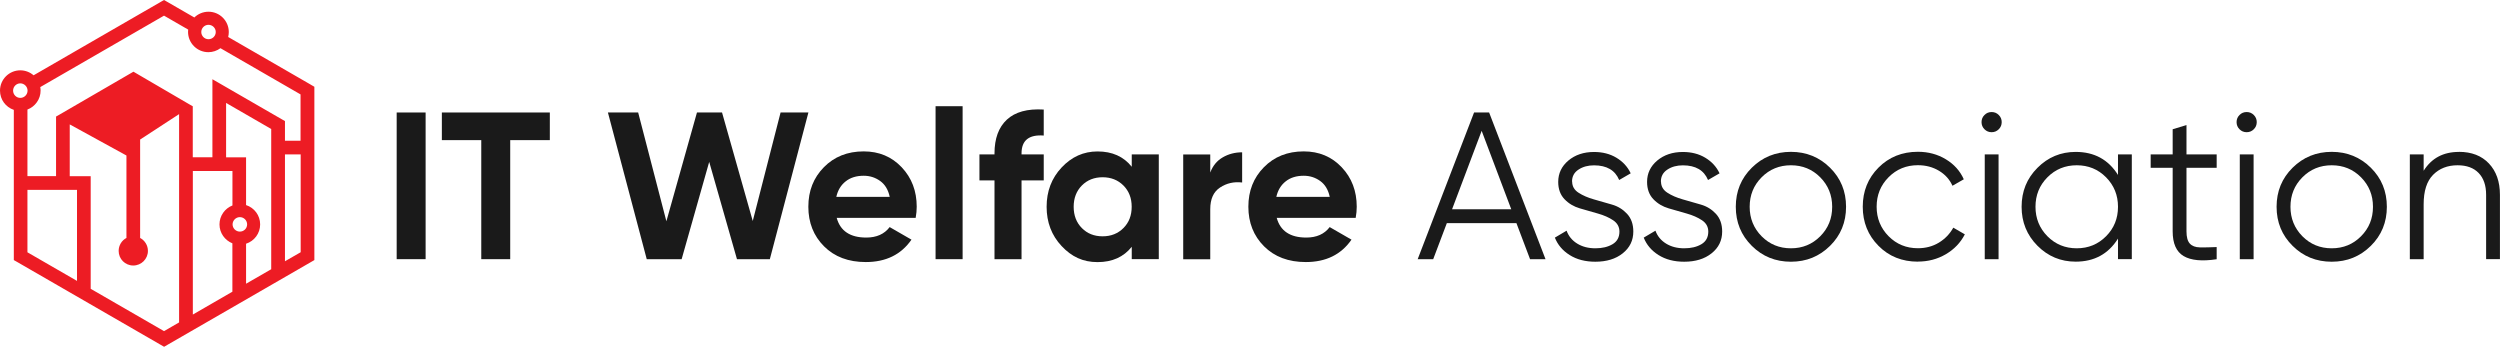 <svg xmlns="http://www.w3.org/2000/svg" id="Layer_2" data-name="Layer 2" viewBox="0 0 381.8 52.98"><defs><style>      .cls-1 {        fill: #ed1c24;        fill-rule: evenodd;      }      .cls-2 {        fill: #1a1a1a;      }    </style></defs><g id="Layer_1-2" data-name="Layer 1"><g id="IT_Welfare_Association_Logo" data-name="IT Welfare Association Logo"><path class="cls-1" d="m47.48,12.94l-10.95-6.32-1.68-.97c.06-.24.09-.5.09-.76,0-1.71-1.39-3.1-3.1-3.1-.84,0-1.61.34-2.16.88L25.57.3l-.52-.3-.52.3-10.95,6.32-8.45,4.88c-.54-.47-1.26-.76-2.03-.76-1.71,0-3.1,1.39-3.1,3.1,0,1.37.88,2.53,2.11,2.94v22.94l.53.3,10.95,6.32,10.95,6.32.52.3.52-.3,10.96-6.32,10.95-6.32.52-.3V13.25l-.52-.3ZM31.84,3.79c.61,0,1.11.49,1.11,1.1s-.5,1.1-1.11,1.1-1.1-.5-1.1-1.1.49-1.1,1.1-1.1ZM3.1,14.95c-.61,0-1.1-.5-1.1-1.11s.5-1.11,1.1-1.11,1.11.5,1.11,1.11-.5,1.11-1.11,1.11Zm8.66,27.95l-7.57-4.37v-9.53h7.57v13.9Zm15.59,6.34l-2.3,1.33-10.43-6.02-.77-.44v-17.2h-3.2v-7.91l8.66,4.75v12.59c-.71.37-1.19,1.12-1.19,1.98,0,1.24,1,2.23,2.23,2.23s2.24-1,2.24-2.23c0-.86-.48-1.6-1.19-1.98v-15.03l5.95-3.88v31.81Zm8.14-17.86c-1.15.45-1.97,1.58-1.97,2.89s.82,2.43,1.97,2.89v7.39h0s-6.04,3.49-6.04,3.49v-21.92h6.05v5.27Zm1.14,3.99c-.61,0-1.11-.5-1.11-1.1s.5-1.11,1.11-1.11,1.11.49,1.11,1.11-.5,1.1-1.11,1.1Zm4.8,5.74l-3.85,2.22v-6.11c1.25-.4,2.15-1.57,2.15-2.95s-.9-2.55-2.15-2.95v-7.29h-3.05v-8.31l6.89,3.98v21.42Zm4.49-14.63v12.04l-2.4,1.38v-16.32h2.4v2.9Zm0-4.99h-2.4v-3l-.53-.3-8.99-5.19-1.56-.9v11.92h-3v-7.79l-.53-.3-8.53-4.98-11.29,6.55-.53.3v9.1h-4.37v-10.17c1.17-.44,2.01-1.58,2.01-2.9,0-.18-.02-.36-.05-.53l8.47-4.89,10.43-6.02,3.69,2.13c-.01.12-.02.23-.02.35,0,1.71,1.39,3.1,3.1,3.1.69,0,1.33-.23,1.85-.61l1.8,1.04,10.43,6.02v7.06Z"></path><g><path class="cls-2" d="m60.58,17.18h4.42v22.4h-4.42v-22.4Z"></path><path class="cls-2" d="m83.97,17.18v4.22h-6.05v18.18h-4.42v-18.18h-6.02v-4.22h16.48Z"></path><path class="cls-2" d="m98.77,39.58l-5.93-22.4h4.62l4.31,16.61,4.67-16.61h3.83l4.69,16.57,4.25-16.57h4.25l-5.89,22.4h-5.02l-4.24-14.86-4.21,14.86h-5.32Z"></path><path class="cls-2" d="m127.78,33.27c.55,2.01,2.06,3.01,4.51,3.01,1.58,0,2.77-.53,3.58-1.6l3.33,1.92c-1.58,2.28-3.9,3.42-6.98,3.42-2.65,0-4.77-.8-6.37-2.4s-2.4-3.62-2.4-6.05.79-4.42,2.37-6.03c1.58-1.61,3.61-2.42,6.08-2.42,2.35,0,4.28.81,5.81,2.43,1.53,1.62,2.29,3.63,2.29,6.02,0,.53-.05,1.1-.16,1.7h-12.06Zm-.06-3.2h8.16c-.23-1.09-.72-1.9-1.46-2.43-.74-.53-1.57-.8-2.51-.8-1.11,0-2.03.28-2.75.85-.73.57-1.21,1.36-1.44,2.38Z"></path><path class="cls-2" d="m142.88,39.58v-23.36h4.13v23.36h-4.13Z"></path><path class="cls-2" d="m159.4,20.7c-2.26-.17-3.39.74-3.39,2.72v.16h3.39v3.97h-3.39v12.03h-4.13v-12.03h-2.3v-3.97h2.3v-.16c0-2.26.63-3.98,1.89-5.15,1.26-1.17,3.14-1.69,5.63-1.54v3.97Z"></path><path class="cls-2" d="m172.84,23.58h4.13v16h-4.13v-1.89c-1.24,1.56-2.98,2.34-5.22,2.34s-3.96-.82-5.49-2.45-2.29-3.63-2.29-6,.76-4.37,2.29-6,3.35-2.45,5.49-2.45c2.24,0,3.98.78,5.22,2.34v-1.89Zm-7.62,11.25c.83.84,1.89,1.26,3.17,1.26s2.34-.42,3.18-1.26,1.26-1.92,1.26-3.25-.42-2.4-1.26-3.25c-.84-.84-1.9-1.26-3.18-1.26s-2.34.42-3.17,1.26c-.83.84-1.25,1.93-1.25,3.25s.42,2.41,1.25,3.25Z"></path><path class="cls-2" d="m184.84,26.33c.38-1.02,1.02-1.79,1.9-2.3.88-.51,1.87-.77,2.96-.77v4.61c-1.26-.15-2.38.11-3.38.77s-1.49,1.76-1.49,3.3v7.65h-4.13v-16h4.13v2.75Z"></path><path class="cls-2" d="m194.98,33.27c.55,2.01,2.06,3.01,4.51,3.01,1.58,0,2.77-.53,3.58-1.6l3.33,1.92c-1.58,2.28-3.9,3.42-6.98,3.42-2.65,0-4.77-.8-6.37-2.4s-2.4-3.62-2.4-6.05.79-4.42,2.37-6.03c1.58-1.61,3.61-2.42,6.08-2.42,2.35,0,4.28.81,5.81,2.43,1.53,1.62,2.29,3.63,2.29,6.02,0,.53-.05,1.1-.16,1.7h-12.06Zm-.06-3.2h8.16c-.23-1.09-.72-1.9-1.46-2.43-.74-.53-1.57-.8-2.51-.8-1.11,0-2.03.28-2.75.85-.73.57-1.21,1.36-1.44,2.38Z"></path><path class="cls-2" d="m233.67,39.58l-2.08-5.5h-10.63l-2.08,5.5h-2.37l8.61-22.4h2.3l8.61,22.4h-2.37Zm-11.91-7.62h9.04l-4.52-11.98-4.52,11.98Z"></path><path class="cls-2" d="m240.1,27.73c0,.71.32,1.28.97,1.7.65.42,1.43.76,2.35,1.02.92.26,1.83.52,2.75.79.92.26,1.69.74,2.32,1.42.63.69.95,1.58.95,2.7,0,1.37-.54,2.47-1.62,3.33s-2.47,1.28-4.18,1.28c-1.54,0-2.84-.34-3.92-1.02s-1.83-1.57-2.26-2.66l1.79-1.06c.3.83.84,1.49,1.62,1.97.78.48,1.7.72,2.77.72s1.92-.21,2.62-.62,1.06-1.06,1.06-1.93c0-.72-.32-1.3-.96-1.73-.64-.43-1.42-.77-2.34-1.03-.92-.26-1.83-.52-2.75-.79s-1.7-.73-2.34-1.4-.96-1.55-.96-2.64c0-1.3.52-2.39,1.55-3.26,1.04-.87,2.34-1.31,3.92-1.31,1.3,0,2.44.29,3.42.88.98.59,1.71,1.38,2.18,2.38l-1.76,1.02c-.62-1.49-1.9-2.24-3.84-2.24-.92,0-1.71.21-2.37.65-.66.43-.99,1.04-.99,1.84Z"></path><path class="cls-2" d="m253.67,27.73c0,.71.32,1.28.97,1.7.65.42,1.43.76,2.35,1.02.92.26,1.83.52,2.75.79.92.26,1.69.74,2.32,1.42.63.69.95,1.58.95,2.7,0,1.37-.54,2.47-1.62,3.33s-2.47,1.28-4.18,1.28c-1.54,0-2.84-.34-3.92-1.02s-1.83-1.57-2.26-2.66l1.79-1.06c.3.83.84,1.49,1.62,1.97.78.48,1.7.72,2.77.72s1.92-.21,2.62-.62,1.06-1.06,1.06-1.93c0-.72-.32-1.3-.96-1.73-.64-.43-1.42-.77-2.34-1.03-.92-.26-1.83-.52-2.75-.79s-1.7-.73-2.34-1.4-.96-1.55-.96-2.64c0-1.3.52-2.39,1.55-3.26,1.04-.87,2.34-1.31,3.92-1.31,1.3,0,2.44.29,3.42.88.98.59,1.71,1.38,2.18,2.38l-1.76,1.02c-.62-1.49-1.9-2.24-3.84-2.24-.92,0-1.71.21-2.37.65-.66.43-.99,1.04-.99,1.84Z"></path><path class="cls-2" d="m279.48,37.55c-1.63,1.61-3.62,2.42-5.97,2.42s-4.34-.8-5.97-2.42c-1.63-1.61-2.45-3.6-2.45-5.97s.82-4.36,2.45-5.97c1.63-1.61,3.62-2.42,5.97-2.42s4.34.81,5.97,2.42,2.45,3.6,2.45,5.97-.82,4.36-2.45,5.97Zm-10.45-1.47c1.22,1.23,2.71,1.84,4.48,1.84s3.26-.61,4.48-1.84c1.22-1.23,1.82-2.72,1.82-4.5s-.61-3.27-1.82-4.5c-1.22-1.23-2.71-1.84-4.48-1.84s-3.26.61-4.48,1.84c-1.22,1.23-1.82,2.73-1.82,4.5s.61,3.27,1.82,4.5Z"></path><path class="cls-2" d="m292.9,39.96c-2.41,0-4.42-.8-6.02-2.42-1.6-1.61-2.4-3.6-2.4-5.97s.8-4.36,2.4-5.97c1.6-1.61,3.61-2.42,6.02-2.42,1.58,0,3,.38,4.26,1.14,1.26.76,2.18,1.78,2.75,3.06l-1.73.99c-.43-.96-1.11-1.72-2.06-2.29s-2.02-.85-3.22-.85c-1.77,0-3.26.61-4.48,1.84-1.22,1.23-1.82,2.73-1.82,4.5s.61,3.27,1.82,4.5c1.22,1.23,2.71,1.84,4.48,1.84,1.19,0,2.26-.28,3.2-.85.94-.57,1.67-1.33,2.21-2.29l1.76,1.02c-.66,1.28-1.63,2.29-2.91,3.04-1.28.75-2.7,1.12-4.26,1.12Z"></path><path class="cls-2" d="m305.25,19.74c-.3.3-.66.45-1.09.45s-.79-.15-1.09-.45-.45-.66-.45-1.09.15-.79.45-1.09c.3-.3.66-.45,1.09-.45s.79.15,1.09.45c.3.3.45.66.45,1.09s-.15.79-.45,1.09Zm-2.14,19.84v-16h2.11v16h-2.11Z"></path><path class="cls-2" d="m323.46,23.58h2.11v16h-2.11v-3.14c-1.47,2.35-3.63,3.52-6.46,3.52-2.28,0-4.23-.81-5.84-2.43-1.61-1.62-2.42-3.6-2.42-5.95s.8-4.33,2.42-5.95c1.61-1.62,3.56-2.43,5.84-2.43,2.84,0,4.99,1.17,6.46,3.52v-3.14Zm-10.78,12.5c1.22,1.23,2.71,1.84,4.48,1.84s3.26-.61,4.48-1.84c1.22-1.23,1.82-2.72,1.82-4.5s-.61-3.27-1.82-4.5c-1.22-1.23-2.71-1.84-4.48-1.84s-3.26.61-4.48,1.84c-1.22,1.23-1.82,2.73-1.82,4.5s.61,3.27,1.82,4.5Z"></path><path class="cls-2" d="m338.53,25.63h-4.61v9.7c0,.88.17,1.5.51,1.87.34.37.85.57,1.54.58.68.01,1.54,0,2.56-.05v1.86c-2.24.34-3.92.18-5.04-.48-1.12-.66-1.68-1.92-1.68-3.78v-9.7h-3.36v-2.05h3.36v-3.84l2.11-.64v4.48h4.61v2.05Z"></path><path class="cls-2" d="m344.2,19.74c-.3.3-.66.45-1.09.45s-.79-.15-1.09-.45-.45-.66-.45-1.09.15-.79.45-1.09c.3-.3.66-.45,1.09-.45s.79.15,1.09.45c.3.3.45.66.45,1.09s-.15.79-.45,1.09Zm-2.14,19.84v-16h2.11v16h-2.11Z"></path><path class="cls-2" d="m362.07,37.55c-1.63,1.61-3.62,2.42-5.97,2.42s-4.34-.8-5.97-2.42c-1.63-1.61-2.45-3.6-2.45-5.97s.82-4.36,2.45-5.97c1.63-1.61,3.62-2.42,5.97-2.42s4.34.81,5.97,2.42,2.45,3.6,2.45,5.97-.82,4.36-2.45,5.97Zm-10.45-1.47c1.22,1.23,2.71,1.84,4.48,1.84s3.26-.61,4.48-1.84c1.22-1.23,1.82-2.72,1.82-4.5s-.61-3.27-1.82-4.5c-1.22-1.23-2.71-1.84-4.48-1.84s-3.26.61-4.48,1.84c-1.22,1.23-1.82,2.73-1.82,4.5s.61,3.27,1.82,4.5Z"></path><path class="cls-2" d="m375.52,23.19c1.94,0,3.47.59,4.59,1.78s1.68,2.78,1.68,4.78v9.82h-2.11v-9.82c0-1.43-.38-2.54-1.14-3.33-.76-.79-1.83-1.18-3.22-1.18-1.54,0-2.78.49-3.74,1.46s-1.44,2.47-1.44,4.5v8.38h-2.11v-16h2.11v2.5c1.2-1.92,2.99-2.88,5.38-2.88Z"></path></g></g></g></svg>